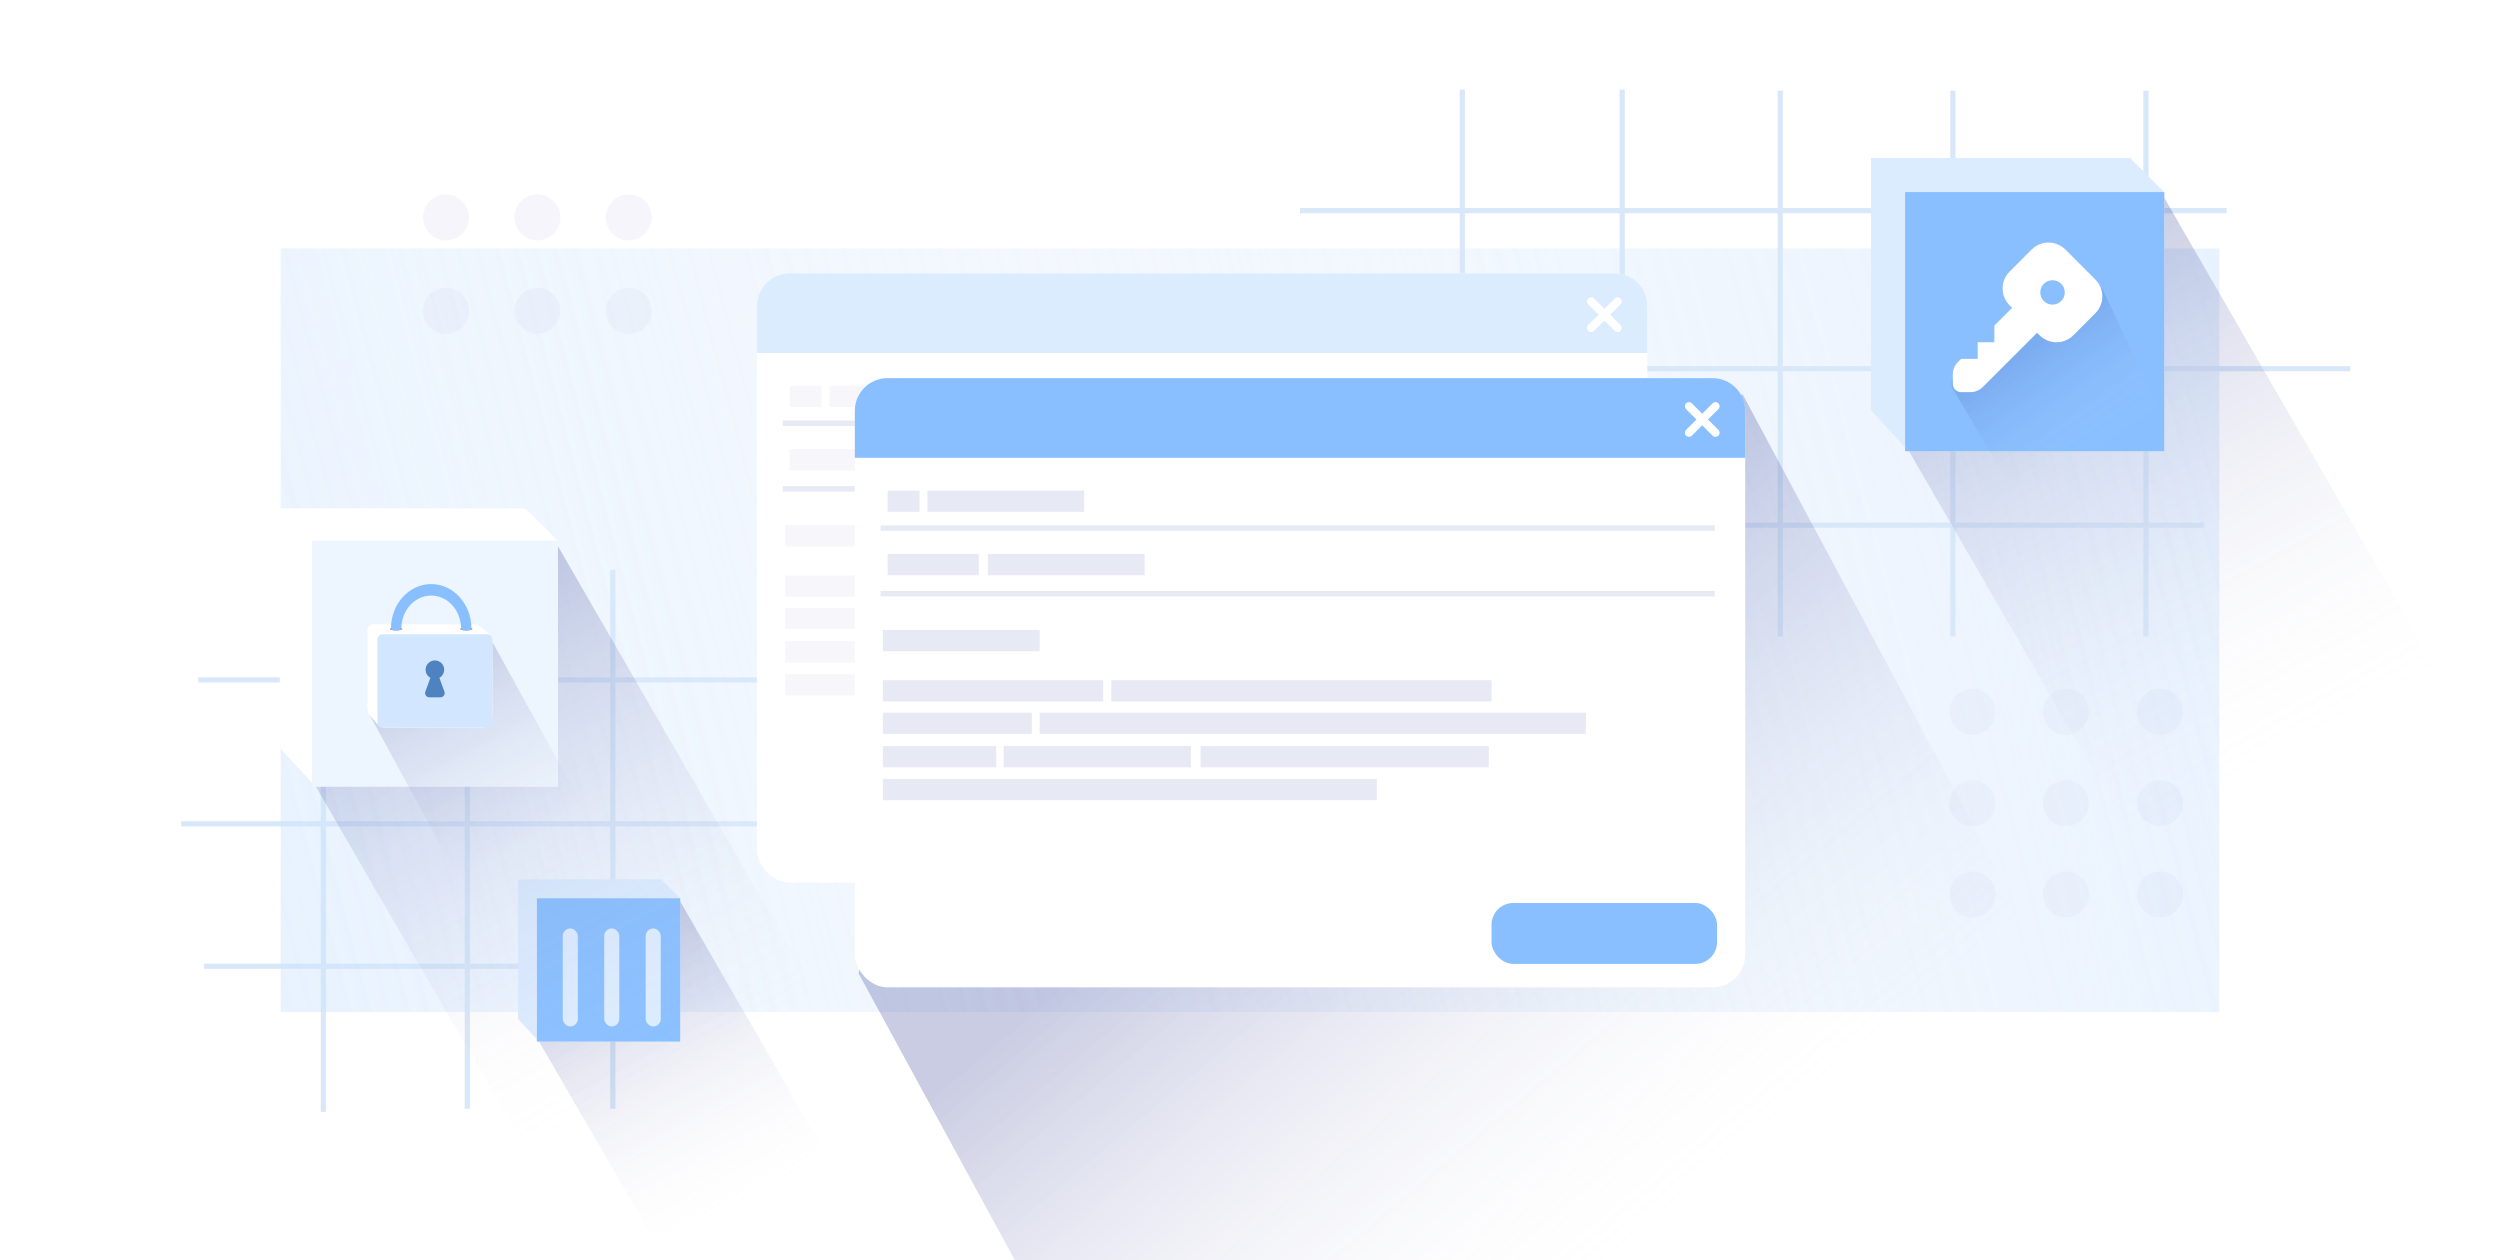 <?xml version="1.0" encoding="UTF-8"?> <svg xmlns="http://www.w3.org/2000/svg" width="480" height="242" viewBox="0 0 480 242" fill="none"><g clip-path="url(#clip0_11406_9927)"><rect width="480" height="242" fill="white"></rect><g filter="url(#filter0_i_11406_9927)"><circle cx="119.559" cy="40.583" r="4.412" transform="rotate(90 119.559 40.583)" fill="#F5F5FB"></circle><circle cx="119.559" cy="58.529" r="4.412" transform="rotate(90 119.559 58.529)" fill="#F5F5FB"></circle><circle cx="102.014" cy="40.583" r="4.412" transform="rotate(90 102.014 40.583)" fill="#F5F5FB"></circle><circle cx="102.014" cy="58.529" r="4.412" transform="rotate(90 102.014 58.529)" fill="#F5F5FB"></circle><path d="M84.473 44.995C82.037 44.995 80.061 43.02 80.061 40.583C80.061 38.147 82.037 36.171 84.473 36.171C86.91 36.171 88.885 38.147 88.885 40.583C88.885 43.02 86.91 44.995 84.473 44.995Z" fill="#F5F5FB"></path><circle cx="84.473" cy="58.529" r="4.412" transform="rotate(90 84.473 58.529)" fill="#F5F5FB"></circle></g><g filter="url(#filter1_i_11406_9927)"><circle cx="377.548" cy="135.496" r="4.412" fill="#F5F5FB"></circle><circle cx="395.494" cy="135.496" r="4.412" fill="#F5F5FB"></circle><circle cx="413.57" cy="135.496" r="4.412" fill="#F5F5FB"></circle><circle cx="377.548" cy="153.041" r="4.412" fill="#F5F5FB"></circle><circle cx="395.494" cy="153.041" r="4.412" fill="#F5F5FB"></circle><circle cx="413.57" cy="153.041" r="4.412" fill="#F5F5FB"></circle><path d="M381.96 170.582C381.96 173.018 379.985 174.993 377.548 174.993C375.112 174.993 373.137 173.018 373.137 170.582C373.137 168.145 375.112 166.17 377.548 166.17C379.985 166.17 381.96 168.145 381.96 170.582Z" fill="#F5F5FB"></path><circle cx="395.494" cy="170.582" r="4.412" fill="#F5F5FB"></circle><circle cx="413.57" cy="170.582" r="4.412" fill="#F5F5FB"></circle></g><path d="M62.088 109.572L62.088 213.483" stroke="#D9E8F9"></path><path d="M89.719 109.395L89.719 212.875" stroke="#D9E8F9"></path><path d="M117.662 109.395L117.662 212.875" stroke="#D9E8F9"></path><path d="M38.074 130.541L161.652 130.541" stroke="#D9E8F9"></path><path d="M34.773 158.171L178.615 158.171" stroke="#D9E8F9"></path><path d="M39.162 185.524H103.764" stroke="#D9E8F9"></path><g filter="url(#filter2_f_11406_9927)"><rect x="53.887" y="47.703" width="372.224" height="146.593" fill="url(#paint0_linear_11406_9927)" fill-opacity="0.7"></rect></g><g filter="url(#filter3_f_11406_9927)"><rect x="426.111" y="194.296" width="372.224" height="146.593" transform="rotate(-180 426.111 194.296)" fill="url(#paint1_linear_11406_9927)" fill-opacity="0.7"></rect></g><path d="M341.812 17.405L341.812 122.189" stroke="#D9E8F9"></path><path d="M374.955 17.405L374.955 122.189" stroke="#D9E8F9"></path><path d="M412.022 17.405L412.022 122.189" stroke="#D9E8F9"></path><path d="M311.462 17.211L311.462 127.362" stroke="#D9E8F9"></path><path d="M280.767 17.211L280.767 126.013" stroke="#D9E8F9"></path><path d="M427.52 40.439H249.597" stroke="#D9E8F9"></path><path d="M451.236 70.789L249.596 70.789" stroke="#D9E8F9"></path><path d="M423.113 100.834H257.529" stroke="#D9E8F9"></path><path d="M380.202 69.76L396.941 63.011L414.248 35.74L495.806 177.003L438.122 210.307L364.631 83.359L380.202 69.76Z" fill="url(#paint2_linear_11406_9927)" style="mix-blend-mode:multiply"></path><path d="M359.234 30.33H408.991L415.538 36.877V86.633H366.436L359.234 78.777V30.33Z" fill="#DCECFF"></path><rect x="365.779" y="36.877" width="49.756" height="49.756" fill="#89BFFF"></rect><path style="mix-blend-mode:multiply" opacity="0.52" d="M395.034 108.693L416.32 82.403L403.587 55.279L387.264 63.365L380.849 69.279L374.714 73.017L374.714 74.253L395.034 108.693Z" fill="url(#paint3_linear_11406_9927)"></path><path d="M393.312 46.573C393.915 46.573 394.512 46.691 395.068 46.922C395.625 47.153 396.131 47.491 396.558 47.917L402.304 53.663C402.73 54.089 403.067 54.595 403.298 55.151C403.529 55.708 403.647 56.306 403.647 56.908C403.647 57.511 403.528 58.107 403.298 58.664C403.067 59.221 402.73 59.727 402.304 60.153L398.087 64.369C397.661 64.795 397.155 65.134 396.599 65.364C396.042 65.595 395.445 65.714 394.842 65.714C394.239 65.714 393.643 65.595 393.086 65.364C392.529 65.134 392.023 64.795 391.597 64.369L391.116 63.89L380.655 74.351C380.125 74.88 379.426 75.207 378.68 75.272L378.4 75.285H376.53C376.14 75.285 375.763 75.141 375.471 74.882C375.179 74.622 374.992 74.264 374.946 73.876L374.936 73.689V71.82C374.936 71.071 375.2 70.347 375.681 69.772L375.87 69.564L376.53 68.904H379.721V65.714H382.911V62.523L386.331 59.103L385.851 58.624C385.424 58.198 385.087 57.691 384.856 57.135C384.626 56.578 384.507 55.981 384.507 55.378C384.507 54.775 384.626 54.179 384.856 53.622C385.087 53.065 385.424 52.559 385.851 52.133L390.067 47.917C390.493 47.491 390.999 47.153 391.556 46.922C392.112 46.691 392.71 46.573 393.312 46.573ZM394.076 53.798C392.78 53.798 391.73 54.848 391.73 56.144C391.731 57.439 392.781 58.489 394.076 58.489H394.09C395.385 58.489 396.436 57.439 396.437 56.144C396.437 54.848 395.386 53.798 394.09 53.798H394.076Z" fill="white"></path><path d="M111.061 190.646L120.315 186.915L129.882 171.84L174.969 249.932L143.08 268.342L102.454 198.164L111.061 190.646Z" fill="url(#paint4_linear_11406_9927)" style="mix-blend-mode:multiply"></path><path d="M99.469 168.849H126.975L130.594 172.468V199.974H103.45L99.469 195.631V168.849Z" fill="#DCECFF"></path><rect x="103.088" y="172.468" width="27.506" height="27.506" fill="#89BFFF"></rect><g filter="url(#filter4_i_11406_9927)"><rect x="107.322" y="176.811" width="2.895" height="18.82" rx="1.448" fill="#DCECFF"></rect></g><g filter="url(#filter5_i_11406_9927)"><rect x="123.246" y="176.811" width="2.895" height="18.82" rx="1.448" fill="#DCECFF"></rect></g><g filter="url(#filter6_i_11406_9927)"><rect x="115.285" y="176.811" width="2.895" height="18.82" rx="1.448" fill="#DCECFF"></rect></g><path d="M73.602 135L89.479 128.598L105.895 102.731L183.253 236.719L128.54 268.308L58.833 147.898L73.602 135Z" fill="url(#paint5_linear_11406_9927)" style="mix-blend-mode:multiply"></path><path d="M53.713 97.6H100.907L107.117 103.809V151.003H60.544L53.713 143.552V97.6Z" fill="white"></path><rect x="59.922" y="103.81" width="47.194" height="47.194" fill="#EDF5FE"></rect><path style="mix-blend-mode:multiply" d="M76.368 129.812L83.157 126.765L88.678 122.94L93.872 122.061L111.605 154.233L87.712 168.028L70.547 136.485L71.536 134.533L76.368 129.812Z" fill="url(#paint6_linear_11406_9927)"></path><path d="M70.541 120.865C70.541 120.313 70.989 119.865 71.541 119.865H90.876C91.367 119.865 91.844 120.033 92.227 120.34L93.732 121.548C94.243 121.958 94.54 122.577 94.54 123.232V137.545C94.54 138.737 93.574 139.704 92.381 139.704H74.006C73.372 139.704 72.77 139.425 72.36 138.942L70.778 137.078C70.625 136.897 70.541 136.668 70.541 136.431V120.865Z" fill="white"></path><ellipse cx="76.052" cy="120.757" rx="1.189" ry="0.297" fill="#8A8FB1"></ellipse><ellipse cx="89.525" cy="120.757" rx="1.189" ry="0.297" fill="#8A8FB1"></ellipse><path d="M72.457 122.78C72.457 122.228 72.905 121.78 73.457 121.78H93.541C94.094 121.78 94.541 122.228 94.541 122.78V138.704C94.541 139.256 94.094 139.704 93.541 139.704H73.457C72.905 139.704 72.457 139.256 72.457 138.704V122.78Z" fill="#D2E7FF"></path><path d="M90.517 120.69C90.517 118.422 89.703 116.246 88.254 114.643C86.805 113.039 84.839 112.138 82.79 112.138C80.74 112.138 78.775 113.039 77.326 114.643C75.877 116.246 75.062 118.422 75.062 120.69C75.062 120.69 75.064 121.054 76.062 121.054C77.061 121.054 77.061 120.69 77.061 120.69C77.061 119.008 77.664 117.395 78.739 116.206C79.813 115.017 81.27 114.349 82.79 114.349C84.309 114.349 85.767 115.017 86.841 116.206C87.915 117.395 88.519 119.008 88.519 120.69C88.519 120.69 88.517 121.054 89.517 121.054C90.517 121.054 90.517 120.69 90.517 120.69Z" fill="#89BFFF"></path><path d="M83.498 126.8C84.483 126.8 85.281 127.598 85.281 128.583C85.281 129.255 84.909 129.839 84.36 130.143L85.332 132.795C85.525 133.323 85.134 133.884 84.571 133.884H82.428C81.865 133.884 81.474 133.323 81.667 132.795L82.637 130.145C82.087 129.841 81.715 129.255 81.715 128.583C81.715 127.598 82.513 126.8 83.498 126.8Z" fill="#4E82C0"></path><rect x="145.334" y="52.476" width="170.955" height="116.969" rx="6.281" fill="white"></rect><path d="M145.334 58.757C145.334 55.288 148.146 52.476 151.615 52.476H310.008C313.477 52.476 316.289 55.288 316.289 58.757V67.772H145.334V58.757Z" fill="#DCECFF"></path><rect x="267.585" y="153.249" width="43.304" height="11.697" rx="4.188" fill="#89BFFF"></rect><path d="M305.492 62.967L310.584 57.874" stroke="white" stroke-width="1.57" stroke-linecap="round" stroke-linejoin="round"></path><path d="M310.584 62.967L305.492 57.874" stroke="white" stroke-width="1.57" stroke-linecap="round" stroke-linejoin="round"></path><path d="M150.282 81.269H310.44" stroke="#E7E9F5" stroke-width="1.047"></path><path d="M150.282 93.865H310.44" stroke="#E7E9F5" stroke-width="1.047"></path><rect x="159.279" y="74.07" width="30.092" height="4.081" fill="#E7E9F5" fill-opacity="0.38"></rect><rect width="6.12" height="4.081" transform="matrix(-1 0 0 1 157.753 74.07)" fill="#E7E9F5" fill-opacity="0.38"></rect><rect x="170.876" y="86.238" width="30.092" height="4.081" fill="#E7E9F5"></rect><rect x="150.732" y="100.822" width="30.092" height="4.081" fill="#E7E9F5" fill-opacity="0.38"></rect><rect x="150.732" y="110.479" width="42.289" height="4.081" fill="#E7E9F5" fill-opacity="0.38"></rect><rect x="194.589" y="110.479" width="72.996" height="4.081" fill="#E7E9F5"></rect><rect x="150.732" y="116.704" width="28.58" height="4.081" fill="#E7E9F5" fill-opacity="0.38"></rect><rect x="180.825" y="116.704" width="104.87" height="4.081" fill="#E7E9F5"></rect><rect x="150.732" y="123.118" width="21.752" height="4.081" fill="#E7E9F5" fill-opacity="0.38"></rect><rect x="173.917" y="123.118" width="35.953" height="4.081" fill="#E7E9F5"></rect><rect x="150.732" y="129.437" width="94.828" height="4.081" fill="#E7E9F5" fill-opacity="0.38"></rect><rect x="211.722" y="123.118" width="55.343" height="4.081" fill="#E7E9F5"></rect><rect width="17.506" height="4.081" transform="matrix(-1 0 0 1 169.139 86.238)" fill="#E7E9F5" fill-opacity="0.38"></rect><path style="mix-blend-mode:multiply" d="M199.622 122.028L248.685 98.208L287.84 77.998L312.584 75.785L334.629 75.785L416.253 228.196L328.458 278.884L241.979 328.432L164.834 186.869L165.472 184.17L177.257 156.71L199.622 122.028Z" fill="url(#paint7_linear_11406_9927)"></path><rect x="164.123" y="72.6" width="170.955" height="116.969" rx="6.281" fill="white"></rect><path d="M164.123 78.881C164.123 75.412 166.935 72.6 170.404 72.6H328.797C332.266 72.6 335.078 75.412 335.078 78.881V87.896H164.123V78.881Z" fill="#89BFFF"></path><rect x="286.374" y="173.373" width="43.304" height="11.697" rx="4.188" fill="#89BFFF"></rect><path d="M324.281 83.091L329.373 77.998" stroke="white" stroke-width="1.57" stroke-linecap="round" stroke-linejoin="round"></path><path d="M329.373 83.091L324.281 77.998" stroke="white" stroke-width="1.57" stroke-linecap="round" stroke-linejoin="round"></path><path d="M169.071 101.392H329.229" stroke="#E7E9F5" stroke-width="1.047"></path><path d="M169.071 113.99H329.229" stroke="#E7E9F5" stroke-width="1.047"></path><rect x="178.068" y="94.194" width="30.092" height="4.081" fill="#E7E9F5"></rect><rect width="6.12" height="4.081" transform="matrix(-1 0 0 1 176.541 94.194)" fill="#E7E9F5"></rect><rect x="189.665" y="106.362" width="30.092" height="4.081" fill="#E7E9F5"></rect><rect x="169.521" y="120.947" width="30.092" height="4.081" fill="#E7E9F5"></rect><rect x="169.521" y="130.603" width="42.289" height="4.081" fill="#E7E9F5"></rect><rect x="213.378" y="130.604" width="72.996" height="4.081" fill="#E7E9F5"></rect><rect x="169.521" y="136.829" width="28.58" height="4.081" fill="#E7E9F5"></rect><rect x="199.614" y="136.829" width="104.87" height="4.081" fill="#E7E9F5"></rect><rect x="169.521" y="143.242" width="21.752" height="4.081" fill="#E7E9F5"></rect><rect x="192.705" y="143.242" width="35.953" height="4.081" fill="#E7E9F5"></rect><rect x="169.521" y="149.56" width="94.828" height="4.081" fill="#E7E9F5"></rect><rect x="230.511" y="143.242" width="55.343" height="4.081" fill="#E7E9F5"></rect><rect width="17.506" height="4.081" transform="matrix(-1 0 0 1 187.927 106.362)" fill="#E7E9F5"></rect></g><defs><filter id="filter0_i_11406_9927" x="80.061" y="36.171" width="45.071" height="27.931" filterUnits="userSpaceOnUse" color-interpolation-filters="sRGB"><feFlood flood-opacity="0" result="BackgroundImageFix"></feFlood><feBlend mode="normal" in="SourceGraphic" in2="BackgroundImageFix" result="shape"></feBlend><feColorMatrix in="SourceAlpha" type="matrix" values="0 0 0 0 0 0 0 0 0 0 0 0 0 0 0 0 0 0 127 0" result="hardAlpha"></feColorMatrix><feOffset dx="1.162" dy="1.162"></feOffset><feGaussianBlur stdDeviation="0.581"></feGaussianBlur><feComposite in2="hardAlpha" operator="arithmetic" k2="-1" k3="1"></feComposite><feColorMatrix type="matrix" values="0 0 0 0 0.008 0 0 0 0 0 0 0 0 0 0.243 0 0 0 0.18 0"></feColorMatrix><feBlend mode="normal" in2="shape" result="effect1_innerShadow_11406_9927"></feBlend></filter><filter id="filter1_i_11406_9927" x="373.137" y="131.084" width="46.007" height="45.071" filterUnits="userSpaceOnUse" color-interpolation-filters="sRGB"><feFlood flood-opacity="0" result="BackgroundImageFix"></feFlood><feBlend mode="normal" in="SourceGraphic" in2="BackgroundImageFix" result="shape"></feBlend><feColorMatrix in="SourceAlpha" type="matrix" values="0 0 0 0 0 0 0 0 0 0 0 0 0 0 0 0 0 0 127 0" result="hardAlpha"></feColorMatrix><feOffset dx="1.162" dy="1.162"></feOffset><feGaussianBlur stdDeviation="0.581"></feGaussianBlur><feComposite in2="hardAlpha" operator="arithmetic" k2="-1" k3="1"></feComposite><feColorMatrix type="matrix" values="0 0 0 0 0.008 0 0 0 0 0 0 0 0 0 0.243 0 0 0 0.18 0"></feColorMatrix><feBlend mode="normal" in2="shape" result="effect1_innerShadow_11406_9927"></feBlend></filter><filter id="filter2_f_11406_9927" x="-43.235" y="-49.419" width="566.468" height="340.837" filterUnits="userSpaceOnUse" color-interpolation-filters="sRGB"><feFlood flood-opacity="0" result="BackgroundImageFix"></feFlood><feBlend mode="normal" in="SourceGraphic" in2="BackgroundImageFix" result="shape"></feBlend><feGaussianBlur stdDeviation="48.561" result="effect1_foregroundBlur_11406_9927"></feGaussianBlur></filter><filter id="filter3_f_11406_9927" x="-43.235" y="-49.419" width="566.468" height="340.837" filterUnits="userSpaceOnUse" color-interpolation-filters="sRGB"><feFlood flood-opacity="0" result="BackgroundImageFix"></feFlood><feBlend mode="normal" in="SourceGraphic" in2="BackgroundImageFix" result="shape"></feBlend><feGaussianBlur stdDeviation="48.561" result="effect1_foregroundBlur_11406_9927"></feGaussianBlur></filter><filter id="filter4_i_11406_9927" x="107.322" y="176.811" width="3.619" height="20.267" filterUnits="userSpaceOnUse" color-interpolation-filters="sRGB"><feFlood flood-opacity="0" result="BackgroundImageFix"></feFlood><feBlend mode="normal" in="SourceGraphic" in2="BackgroundImageFix" result="shape"></feBlend><feColorMatrix in="SourceAlpha" type="matrix" values="0 0 0 0 0 0 0 0 0 0 0 0 0 0 0 0 0 0 127 0" result="hardAlpha"></feColorMatrix><feOffset dx="0.724" dy="1.448"></feOffset><feGaussianBlur stdDeviation="0.724"></feGaussianBlur><feComposite in2="hardAlpha" operator="arithmetic" k2="-1" k3="1"></feComposite><feColorMatrix type="matrix" values="0 0 0 0 0.133 0 0 0 0 0.166 0 0 0 0 0.367 0 0 0 0.22 0"></feColorMatrix><feBlend mode="normal" in2="shape" result="effect1_innerShadow_11406_9927"></feBlend></filter><filter id="filter5_i_11406_9927" x="123.246" y="176.811" width="3.619" height="20.267" filterUnits="userSpaceOnUse" color-interpolation-filters="sRGB"><feFlood flood-opacity="0" result="BackgroundImageFix"></feFlood><feBlend mode="normal" in="SourceGraphic" in2="BackgroundImageFix" result="shape"></feBlend><feColorMatrix in="SourceAlpha" type="matrix" values="0 0 0 0 0 0 0 0 0 0 0 0 0 0 0 0 0 0 127 0" result="hardAlpha"></feColorMatrix><feOffset dx="0.724" dy="1.448"></feOffset><feGaussianBlur stdDeviation="0.724"></feGaussianBlur><feComposite in2="hardAlpha" operator="arithmetic" k2="-1" k3="1"></feComposite><feColorMatrix type="matrix" values="0 0 0 0 0.133 0 0 0 0 0.166 0 0 0 0 0.367 0 0 0 0.22 0"></feColorMatrix><feBlend mode="normal" in2="shape" result="effect1_innerShadow_11406_9927"></feBlend></filter><filter id="filter6_i_11406_9927" x="115.285" y="176.811" width="3.619" height="20.267" filterUnits="userSpaceOnUse" color-interpolation-filters="sRGB"><feFlood flood-opacity="0" result="BackgroundImageFix"></feFlood><feBlend mode="normal" in="SourceGraphic" in2="BackgroundImageFix" result="shape"></feBlend><feColorMatrix in="SourceAlpha" type="matrix" values="0 0 0 0 0 0 0 0 0 0 0 0 0 0 0 0 0 0 127 0" result="hardAlpha"></feColorMatrix><feOffset dx="0.724" dy="1.448"></feOffset><feGaussianBlur stdDeviation="0.724"></feGaussianBlur><feComposite in2="hardAlpha" operator="arithmetic" k2="-1" k3="1"></feComposite><feColorMatrix type="matrix" values="0 0 0 0 0.133 0 0 0 0 0.166 0 0 0 0 0.367 0 0 0 0.22 0"></feColorMatrix><feBlend mode="normal" in2="shape" result="effect1_innerShadow_11406_9927"></feBlend></filter><linearGradient id="paint0_linear_11406_9927" x1="-116.584" y1="523.662" x2="525.939" y2="355.625" gradientUnits="userSpaceOnUse"><stop offset="0.012" stop-color="#B0D7FF"></stop><stop offset="0.972" stop-color="#F5F5FB" stop-opacity="0"></stop></linearGradient><linearGradient id="paint1_linear_11406_9927" x1="255.64" y1="670.255" x2="898.163" y2="502.218" gradientUnits="userSpaceOnUse"><stop offset="0.012" stop-color="#B0D7FF"></stop><stop offset="0.972" stop-color="#F5F5FB" stop-opacity="0"></stop></linearGradient><linearGradient id="paint2_linear_11406_9927" x1="385.332" y1="52.435" x2="438.907" y2="150.793" gradientUnits="userSpaceOnUse"><stop stop-color="#0A167D" stop-opacity="0.22"></stop><stop offset="1" stop-color="white" stop-opacity="0"></stop></linearGradient><linearGradient id="paint3_linear_11406_9927" x1="384.461" y1="70.248" x2="398.606" y2="90.426" gradientUnits="userSpaceOnUse"><stop stop-color="#0A167D" stop-opacity="0.22"></stop><stop offset="1" stop-color="white" stop-opacity="0"></stop></linearGradient><linearGradient id="paint4_linear_11406_9927" x1="113.897" y1="181.069" x2="143.514" y2="235.442" gradientUnits="userSpaceOnUse"><stop stop-color="#0A167D" stop-opacity="0.22"></stop><stop offset="1" stop-color="white" stop-opacity="0"></stop></linearGradient><linearGradient id="paint5_linear_11406_9927" x1="78.468" y1="118.566" x2="129.284" y2="211.859" gradientUnits="userSpaceOnUse"><stop stop-color="#0A167D" stop-opacity="0.22"></stop><stop offset="1" stop-color="white" stop-opacity="0"></stop></linearGradient><linearGradient id="paint6_linear_11406_9927" x1="79.208" y1="123.874" x2="104.261" y2="170.226" gradientUnits="userSpaceOnUse"><stop stop-color="#0A167D" stop-opacity="0.22"></stop><stop offset="1" stop-color="white" stop-opacity="0"></stop></linearGradient><linearGradient id="paint7_linear_11406_9927" x1="257.674" y1="143.115" x2="331.593" y2="231.144" gradientUnits="userSpaceOnUse"><stop stop-color="#0A167D" stop-opacity="0.22"></stop><stop offset="1" stop-color="white" stop-opacity="0"></stop></linearGradient><clipPath id="clip0_11406_9927"><rect width="480" height="242" fill="white"></rect></clipPath></defs></svg> 